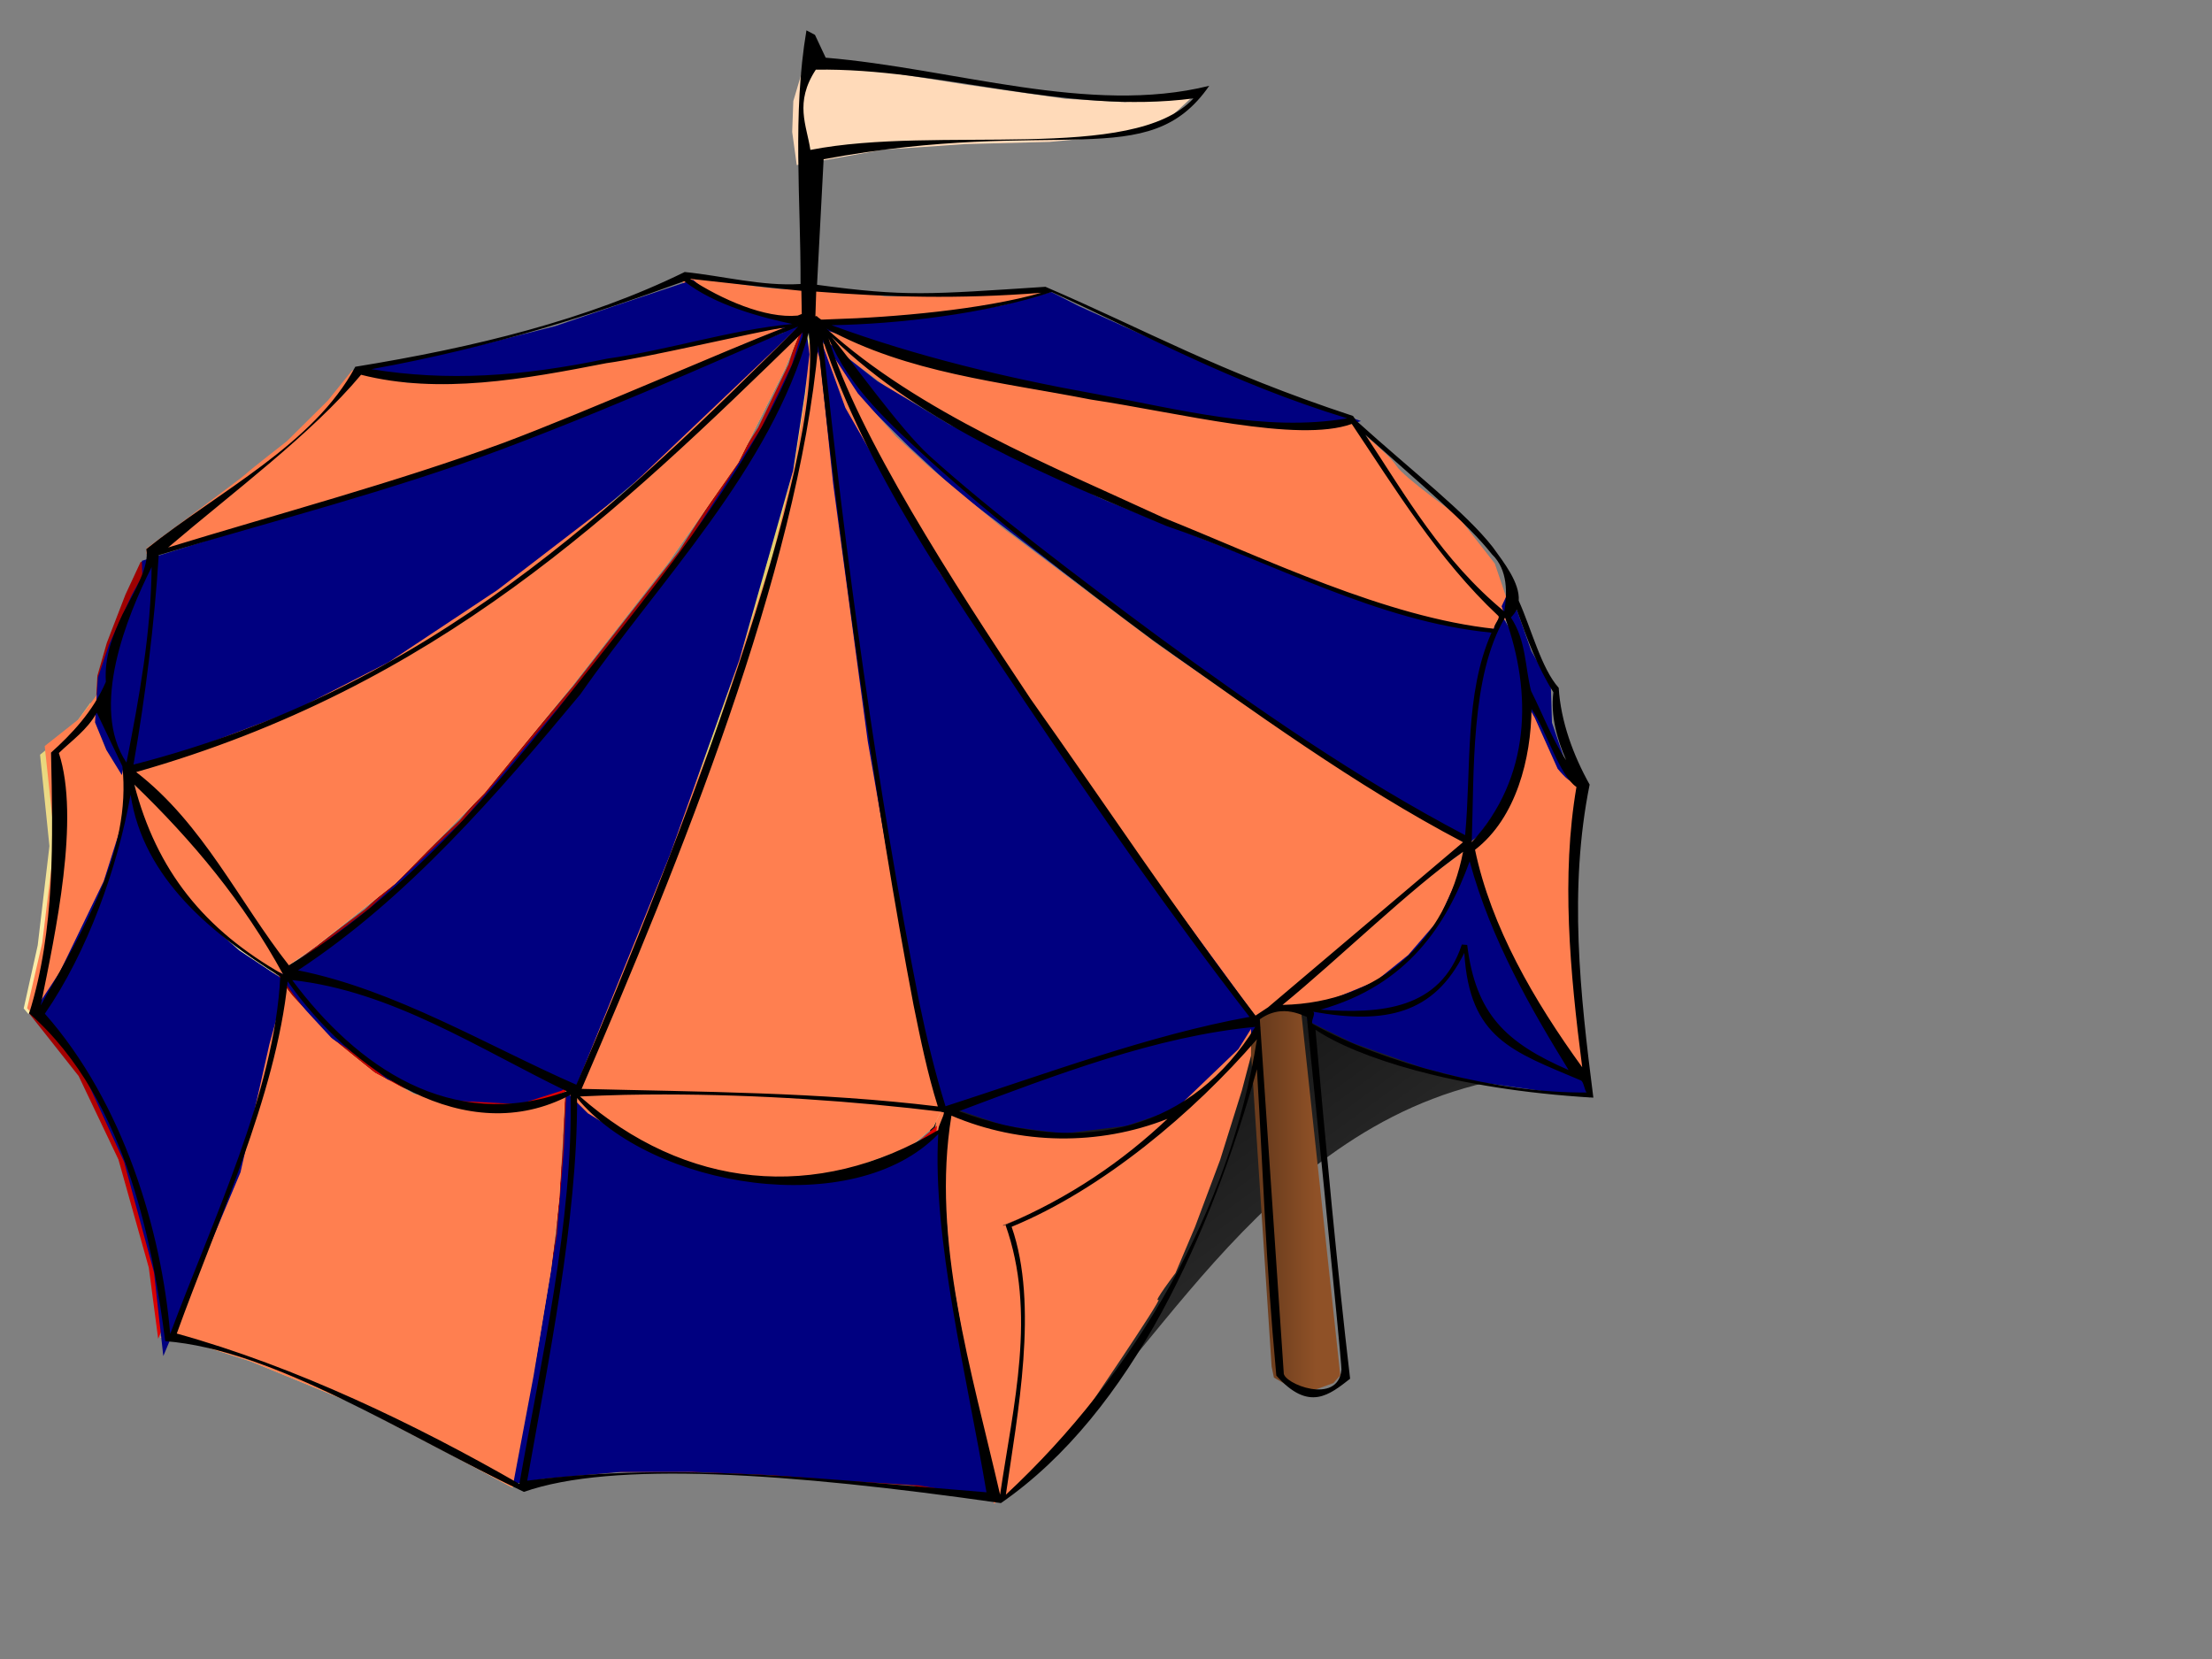 <?xml version="1.0"?><svg width="640" height="480" xmlns="http://www.w3.org/2000/svg" xmlns:xlink="http://www.w3.org/1999/xlink">
 <rect width="100%" height="100%" fill="#808080" stroke="none"/>
 <title>carnival tent</title>
 <defs>
  <linearGradient id="linearGradient3364">
   <stop offset="0" id="stop3366" stop-color="#9e0000"/>
   <stop offset="1" id="stop3368" stop-color="#e00000"/>
  </linearGradient>
  <linearGradient id="linearGradient3415">
   <stop offset="0" id="stop3417" stop-color="#1a1a1a"/>
   <stop offset="1" id="stop3419" stop-color="#2b2b2b"/>
  </linearGradient>
  <linearGradient id="linearGradient2320">
   <stop id="stop2322" offset="0" stop-color="#6a3c1d"/>
   <stop id="stop2324" offset="1" stop-color="#8f5127"/>
  </linearGradient>
  <linearGradient id="linearGradient3203">
   <stop id="stop3205" offset="0" stop-color="#e3cf6f"/>
   <stop id="stop3207" offset="1" stop-color="#faeca9"/>
  </linearGradient>
  <linearGradient xlink:href="#linearGradient2320" id="linearGradient2426" x1="0.175" y1="0.5" x2="0.738" y2="0.5"/>
  <linearGradient xlink:href="#linearGradient3203" id="linearGradient3440" x1="0.5" y1="0.487" x2="0.863" y2="0.834"/>
  <linearGradient xlink:href="#linearGradient3203" id="linearGradient3446" x1="0.319" y1="-0.115" x2="0.691" y2="0.885"/>
  <linearGradient xlink:href="#linearGradient3364" id="linearGradient3450" x1="0.404" y1="0.705" x2="0.951" y2="0.084"/>
  <linearGradient xlink:href="#linearGradient3364" id="linearGradient3455" x1="0.633" y1="0.426" x2="1" y2="0.661"/>
  <linearGradient xlink:href="#linearGradient3364" id="linearGradient3461" x1="0.355" y1="0.329" x2="0.5" y2="1"/>
  <linearGradient xlink:href="#linearGradient3203" id="linearGradient3465" x1="0.5" y1="0.371" x2="0.792" y2="0.951"/>
  <linearGradient xlink:href="#linearGradient3203" id="linearGradient3469" x1="0.451" y1="0.634" x2="0.554" y2="0.827"/>
  <linearGradient xlink:href="#linearGradient3203" id="linearGradient3473" x1="0.404" y1="0.483" x2="0.537" y2="0.893"/>
  <linearGradient xlink:href="#linearGradient3364" id="linearGradient3477" x1="0.528" y1="0.355" x2="0.635" y2="1"/>
  <linearGradient xlink:href="#linearGradient3203" id="linearGradient3481" x1="0.642" y1="0.402" x2="0.284" y2="0.797"/>
  <linearGradient xlink:href="#linearGradient3364" id="linearGradient3485" x1="0" y1="0.5" x2="0" y2="1"/>
  <linearGradient xlink:href="#linearGradient3415" id="linearGradient3519" x1="0.5" y1="0.405" x2="0.694" y2="0.652"/>
 </defs>
 <g>
  <title>Layer 1</title>
  <g id="svg_1">
   <path d="m304.937,417.687c31.398,-26.16 66.606,-101.4 142.105,-107.004l-90.677,-64.594l-92.707,67.204l41.278,104.394z" id="path3517" stroke-width="1px" fill-rule="evenodd" fill="url(#linearGradient3519)"/>
   <path d="m232.845,18.07l16.222,1.596l30.127,4.788l29.134,4.15l17.215,0.958l20.195,-2.234l-8.608,7.98l-12.911,3.831l-20.526,1.915l-24.499,0.638l-23.506,1.596l-25.161,4.469l-1.324,-9.576l0.331,-8.938l3.311,-11.172z" id="path2420" stroke-width="1px" fill-rule="evenodd" fill="#ffdab9"/>
   <path d="m361.298,294.507l6.621,100.871l0.662,3.192l8.277,4.788l3.642,-1.277l5.297,-1.915l1.986,-2.234l-5.628,-52.351l-5.628,-52.351l-5.628,-1.915l-4.966,0.958l-4.635,2.234z" id="path2424" stroke-width="1px" fill-rule="evenodd" fill="url(#linearGradient2426)"/>
   <path d="m196.097,80.316l4.304,4.15l6.29,2.873l9.601,3.192l14.236,3.192l10.263,-0.638l23.837,-0.958l17.546,-2.235l9.601,-1.915l10.263,-3.511l-3.973,-0.638l-20.857,1.915l-21.188,0c0,0 -21.519,-3.192 -25.823,-2.234c-4.304,0.958 -19.202,-1.915 -20.526,-1.915c-1.324,0 -12.912,-1.596 -13.574,-1.277z" id="path2432" stroke-width="1px" fill-rule="evenodd" fill="#ff7f50"/>
   <path d="m102.405,107.13l16.984,-2.873l19.757,-4.469l21.49,-5.427l15.944,-5.427l23.916,-7.98l3.813,3.192l13.171,5.746l18.717,4.469l-13.171,2.554l-26.689,4.469l-18.717,3.192l-18.717,3.192l-21.49,3.192c0,0 -18.37,0 -20.797,-0.958c-2.426,-0.958 -13.518,-1.596 -14.211,-2.873z" id="path2775" stroke-width="1px" fill-rule="evenodd" fill="#000080"/>
   <path d="m235.493,94.362l12.227,-1.277l15.963,-0.638l14.265,-1.915l12.227,-2.234l13.926,-3.831l8.152,4.15l33.965,15.322l33.965,13.088l13.586,4.788l-7.133,2.234l-18.341,-0.958c0,0 -22.077,-2.554 -23.436,-2.554c-1.359,0 -40.418,-7.023 -40.418,-7.023l-46.871,-9.576l-22.077,-9.576z" id="path3374" stroke-width="1px" fill-rule="evenodd" fill="#000080"/>
   <path d="m237.52,95l27.221,9.257l32.934,7.98l41.672,7.023l17.475,3.192l18.148,1.596l17.811,-1.915l3.361,6.703l13.443,20.11l13.107,16.28l13.779,12.449l-2.689,5.107l-15.459,-2.235l-35.287,-10.215l-46.377,-18.833l-48.729,-21.706l-31.59,-17.876l-10.082,-7.661l-11.426,-8.299l2.688,-0.958z" id="path3378" stroke-width="1px" fill-rule="evenodd" fill="#ff7f50"/>
   <path d="m391.094,122.729c0,0 10.925,8.776 12.912,12.026c1.986,3.25 17.546,14.301 17.546,14.301l10.925,13.976l3.311,9.751l-1.324,5.85c0,0 -7.615,-5.2 -9.601,-7.476c-1.986,-2.275 -18.209,-23.402 -18.209,-23.402l-12.912,-19.827l-2.649,-5.2z" id="path3382" stroke-width="1px" fill-rule="evenodd" fill="#ff7f50"/>
   <path d="m236.155,95.958l11.372,17.876l15.72,15.641l13.713,12.768l31.439,23.941l32.108,23.941l30.436,21.068l31.105,20.11l22.409,12.768l0.669,-19.153l2.007,-21.706l3.01,-14.365l3.01,-6.065c-9.968,-0.871 -19.351,-2.857 -28.429,-5.427l-40.135,-15.003c0,0 -43.145,-16.599 -47.493,-18.833c-4.348,-2.234 -42.476,-20.749 -42.476,-20.749l-20.737,-12.449l-15.051,-11.811l-2.676,-2.554z" id="path3386" stroke-width="1px" fill-rule="evenodd" fill="#000080"/>
   <path d="m434.316,177.676l-4.443,8.619l-4.814,16.918l-1.481,22.345l-0.37,19.791l8.146,-6.384l8.887,-17.876l1.851,-17.876l-2.962,-17.237l-4.814,-8.299z" id="path3390" stroke-width="1px" fill-rule="evenodd" fill="#000080"/>
   <path d="m441.072,201.936l6.305,10.853l5.955,10.215l4.554,5.427l-2.802,27.771l0.701,25.218l3.853,30.325l-9.108,-10.215l-22.769,-39.582l-4.554,-16.28l4.554,-3.831l8.057,-11.172l4.904,-15.322l0.35,-13.407z" id="path3394" stroke-width="1px" fill-rule="evenodd" fill="#ff7f50"/>
   <path d="m439.098,198.918l4.966,8.776l6.621,14.744c0,0 4.966,5.968 3.642,2.106c-1.324,-3.861 -5.297,-15.446 -5.297,-15.446l-0.331,-10.882l-5.628,-9.829l-6.29,-17.903l-2.317,4.915l2.98,9.127l1.655,14.393z" id="path3398" stroke-width="1px" fill-rule="evenodd" fill="#000080"/>
   <path d="m234.5,96.277l4.684,3.831l9.033,13.726l11.041,12.449l9.368,8.619l21.078,17.557l45.501,34.156l30.78,21.387l44.498,27.771l15.056,9.257l-10.037,5.427l-16.394,15.003l-23.754,19.791l-9.368,7.342l-4.349,2.554l-46.84,-64.481l-52.527,-78.845l-20.074,-37.028l-7.695,-18.514z" id="path3402" stroke-width="1px" fill-rule="evenodd" fill="#ff7f50"/>
   <path d="m365.271,292.273l12.895,-10.853l14.986,-11.172l15.683,-13.088l16.38,-12.13l-1.046,5.427l-4.879,13.088l-6.97,8.938l-5.925,6.065l-11.152,7.342l-17.077,5.746l-12.895,0.638z" id="path3408" stroke-width="1px" fill-rule="evenodd" fill="#ff7f50"/>
   <path d="m375.534,291.954l11.538,-3.511l10.86,-4.469l9.502,-7.661l8.823,-10.215l8.823,-19.472l3.394,12.449l10.181,22.983l18.665,29.367l-10.86,-4.15l-14.932,-10.853c0,0 -4.412,-6.703 -5.43,-7.98c-1.018,-1.277 -3.054,-14.045 -3.054,-14.045l-2.376,4.469l-5.43,7.661l-13.235,5.746l-13.235,1.277l-13.235,-1.596z" id="path3412" stroke-width="1px" fill-rule="evenodd" fill="#000080"/>
   <path d="m378.189,290.859l11.587,0.683l13.243,-1.024l10.594,-5.121l6.29,-7.853l2.649,-6.146l1.49,7.341l2.814,9.731l6.29,9.219l6.29,5.804l8.939,4.439l9.601,4.097l1.986,5.463l-12.912,-1.707l-19.533,-2.731l-15.891,-4.097l-20.195,-7.17l-13.243,-6.487l0,-4.439z" id="path3416" stroke-width="1px" fill-rule="evenodd" fill="#000080"/>
   <path d="m236.85,96.596l7.734,21.387l27.238,47.562l36.318,53.308l56.158,76.611l-27.911,5.107l-34.3,11.172l-26.902,8.619l-4.372,0l-9.079,-40.54l-13.451,-81.08l-11.097,-85.229l-2.018,-15.322l1.681,-1.596z" id="path3422" stroke-width="1px" fill-rule="evenodd" fill="#000080"/>
   <path d="m276.897,319.044l14.236,-5.107l27.809,-8.3l18.871,-5.746l25.823,-4.788l0.993,2.234l-2.649,3.831l-12.912,14.364l-10.925,6.065l-12.249,4.15l-18.208,2.234c0,0 -15.891,-1.915 -17.878,-2.554c-1.986,-0.638 -12.249,-4.15 -12.249,-4.15l-0.662,-2.234z" id="path3426" stroke-width="1px" fill-rule="evenodd" fill="#000080"/>
   <path d="m271.323,321.321l-1.399,9.257l0.7,20.43l2.099,19.472l9.796,48.201l3.149,14.684l3.498,-0.638l3.149,-23.302l2.799,-22.664l-0.35,-15.003l-4.548,-17.237l6.997,-2.873l15.393,-7.342l26.938,-18.514l4.898,-5.427l-10.145,3.831l-12.944,3.192c0,0 -14.693,0.958 -16.093,0.958c-1.399,0 -17.492,-1.915 -17.492,-1.915l-16.443,-5.107z" id="path3430" stroke-width="1px" fill-rule="evenodd" fill="#ff7f50"/>
   <path d="m342.096,319.079l-7.946,7.45l-11.587,10.042l-10.594,7.126l-12.911,6.803l-10.263,4.859l3.311,8.746l1.324,12.633l0.331,13.281l-2.98,21.055l-3.311,23.971l3.311,-1.62l20.857,-21.379c0,0 25.161,-36.928 23.506,-35.956c-1.655,0.972 4.966,-7.774 4.966,-7.774l5.628,-13.281l7.283,-19.436l6.29,-20.084l2.648,-10.042l0,-7.774l-3.642,5.831l-16.222,15.549z" id="path3434" stroke-width="1px" fill-rule="evenodd" fill="#ff7f50"/>
   <path d="m233.546,96.024l2.368,8.156l3.722,35.885l9.812,74.381l9.474,55.459l7.782,37.843l3.383,12.723c0,0 -17.932,-1.631 -19.286,-1.631c-1.353,0 -39.248,-2.61 -39.248,-2.61l-36.88,-0.326l-11.165,0l17.256,-40.126l25.038,-62.31l16.579,-52.523l6.429,-27.077l3.045,-20.226l0.677,-12.723l1.015,-4.893z" id="path3438" stroke-width="1px" fill-rule="evenodd" fill="url(#linearGradient3440)"/>
   <path d="m164.186,316.556l17.256,-0.326l30.451,0l24.699,1.631l25.376,1.957l10.489,1.305l-2.368,4.893l-6.767,5.872l-20.639,7.503l-18.947,2.284l-19.286,-2.61l-18.271,-6.851l-14.887,-8.156l-7.105,-7.503z" id="path3444" stroke-width="1px" fill-rule="evenodd" fill="url(#linearGradient3446)"/>
   <path d="m147.945,429.432l7.19,-37.353l5.752,-35.07l1.945,-24.794l0.677,-16.312l6.09,6.198l15.564,9.787l15.564,5.872l16.579,3.915l18.609,0l26.391,-8.482l8.797,-7.503l-1.015,10.439l0.677,11.744l1.353,17.943l4.737,27.403l8.459,40.453l-21.992,-3.915l-20.977,-1.305l-20.301,-1.631l-23.007,-0.979l-19.962,0l-21.654,1.957l-9.474,1.631z" id="path3448" stroke-width="1px" fill-rule="evenodd" fill="url(#linearGradient3450)"/>
   <path d="m232.193,94.393l1.015,8.156l-1.353,11.418l-3.383,22.184l-15.564,54.807l-19.962,56.112l-27.744,68.508l-12.18,-6.198l-26.053,-12.071l-23.684,-9.787l-21.316,-4.893l0,-1.631l23.684,-17.943l27.406,-25.772l32.819,-38.821l30.451,-38.821l23.007,-35.885l8.797,-18.269l2.707,-8.808l1.353,-2.284z" id="path3452" stroke-width="1px" fill-rule="evenodd" fill="url(#linearGradient3455)"/>
   <path d="m80.614,282.302l18.609,3.915l21.654,8.156l19.286,9.787l24.361,11.092l-2.03,1.305l-12.18,3.915l-18.609,-0.979l-19.624,-6.198c0,0 -12.519,-10.113 -15.564,-11.418c-3.045,-1.305 -13.195,-15.333 -13.195,-15.333l-2.707,-4.241z" id="path3459" stroke-width="1px" fill-rule="evenodd" fill="url(#linearGradient3461)"/>
   <path d="m79.261,281.323l-2.03,16.312l-2.707,12.071l-6.767,22.836l-21.316,54.481l7.782,0.979l18.271,5.872l29.436,12.071l27.406,14.354l18.947,10.113l6.09,-32.297l5.075,-30.666l2.368,-20.879l1.692,-30.666l-6.09,2.61l-18.947,1.957l-18.609,-3.915l-11.504,-6.198l-12.519,-10.113l-11.165,-12.071l-5.414,-6.851z" id="path3463" stroke-width="1px" fill-rule="evenodd" fill="url(#linearGradient3465)"/>
   <path d="m34.938,222.928l19.962,-5.872l30.113,-11.418l27.406,-14.028l31.466,-20.879l36.541,-28.056l23.684,-22.51l26.053,-24.794l1.353,0.652l-4.399,10.766l-13.534,27.077l-20.301,29.035l-27.744,35.559l-25.376,30.992l-25.714,26.098l-22.669,17.943l-11.504,8.156l-17.256,-26.098l-19.624,-23.489l-8.459,-9.134z" id="path3467" stroke-width="1px" fill-rule="evenodd" fill="url(#linearGradient3469)"/>
   <path d="m35.953,225.211l15.902,13.702l9.812,15.659l12.18,16.638l6.767,12.07l-10.827,-6.198l-18.947,-16.312l-13.195,-21.531l-3.045,-11.418l1.353,-2.61z" id="path3471" stroke-width="1px" fill-rule="evenodd" fill="url(#linearGradient3473)"/>
   <path d="m7.532,292.089l7.444,-9.787l8.459,-17.616l4.737,-12.071c3.564,-8.758 5.222,-16.902 6.09,-24.794l3.722,13.049l7.444,12.071l11.842,13.702l10.827,9.134l10.827,6.851l-2.03,19.574l-10.489,35.233l-20.639,49.913l-2.707,-20.553l-8.797,-31.318l-11.504,-24.141l-15.226,-19.248z" id="path3475" stroke-width="1px" fill-rule="evenodd" fill="url(#linearGradient3477)"/>
   <path d="m11.592,218.36l9.135,-7.503l5.414,-7.503l2.03,7.177l5.075,12.071l1.015,7.177l-1.692,9.787l-5.075,16.638l-11.842,25.446l-7.444,11.744l-1.353,-1.631l4.06,-18.269l3.383,-28.708l-2.707,-26.425z" id="path3479" stroke-width="1px" fill-rule="evenodd" fill="url(#linearGradient3481)"/>
   <path d="m33.923,223.254l5.752,-32.949l2.368,-27.73l-1.353,0l-4.398,9.461l-5.414,14.028l-2.707,9.461l-0.677,12.723l2.707,7.83l3.722,7.177z" id="path3483" stroke-width="1px" fill-rule="evenodd" fill="url(#linearGradient3485)"/>
   <path d="m41.028,162.27l34.511,-10.766l64.286,-19.9l52.105,-20.879l25.038,-10.766l11.842,-4.567l2.707,0l-8.797,7.503l-30.789,29.687l-39.248,32.949l-25.714,17.943l-25.376,15.007l-25.714,11.418l-16.917,6.851l-16.579,4.893l-8.797,1.957l4.06,-15.659l2.03,-18.921l1.692,-17.943l-0.338,-8.808z" id="path3487" stroke-width="1px" fill-rule="evenodd" fill="#000080"/>
   <path d="m42.381,158.66c0,0 27.406,-20.226 28.759,-21.531c1.353,-1.305 11.842,-9.461 11.842,-9.461l11.842,-11.744l7.105,-8.808l15.902,3.589l24.361,-0.652l24.361,-3.589l54.135,-11.092l8.12,-0.652l-9.812,3.262l-41.278,17.616l-31.804,12.723l-32.481,11.418l-53.459,15.659l-17.594,4.893l0,-1.631z" id="path3491" stroke-width="1px" fill-rule="evenodd" fill="#ff7f50"/>
   <path id="path3495" d="m234.861,96.024l2.413,8.156l3.792,35.885l9.996,74.381l9.651,55.459l7.928,37.843l3.447,12.723c0,0 -18.269,-1.631 -19.648,-1.631c-1.379,0 -39.985,-2.61 -39.985,-2.61l-37.572,-0.326l-11.375,0l17.579,-40.126l25.507,-62.31l16.89,-52.523l6.549,-27.077l3.102,-20.226l0.689,-12.723l1.034,-4.893z" stroke-width="1px" fill-rule="evenodd" fill="#ff7f50"/>
   <path id="path3497" d="m164.186,316.556l17.256,-0.326l30.451,0l24.699,1.631l25.376,1.957l10.489,1.305l-2.368,4.893l-6.767,5.872l-20.639,7.503l-18.947,2.284l-19.286,-2.61l-18.271,-6.851l-14.887,-8.156l-7.105,-7.503z" stroke-width="1px" fill-rule="evenodd" fill="#ff7f50"/>
   <path id="path3499" d="m147.945,429.432l7.347,-37.353l5.878,-35.07l1.988,-24.794l0.691,-16.312l6.223,6.198l15.904,9.787l15.904,5.872l16.941,3.915l19.015,0l26.967,-8.482l8.989,-7.503l-1.037,10.439l0.691,11.744l1.383,17.943l4.84,27.403l8.643,40.453l-22.473,-3.915l-21.436,-1.305l-20.744,-1.631l-23.51,-0.979l-20.398,0l-22.127,1.957l-9.681,1.631z" stroke-width="1px" fill-rule="evenodd" fill="#000080"/>
   <path id="path3501" d="m233.193,94.393l1.015,8.156l-1.353,11.418l-3.383,22.184l-15.564,54.807l-19.962,56.112l-27.744,68.508l-12.18,-6.198l-26.053,-12.071l-23.684,-9.787l-21.316,-4.893l0,-1.631l23.684,-17.943l27.406,-25.772l32.819,-38.821l30.451,-38.821l23.007,-35.885l8.797,-18.269l2.707,-8.808l1.353,-2.284z" stroke-width="1px" fill-rule="evenodd" fill="#000080"/>
   <path id="path3503" d="m80.614,281.302l18.609,3.915l21.654,8.156l19.286,9.787l24.361,11.092l-2.03,1.305l-12.18,3.915l-18.609,-0.979l-19.624,-6.198c0,0 -12.519,-10.113 -15.564,-11.418c-3.045,-1.305 -13.195,-15.333 -13.195,-15.333l-2.707,-4.241z" stroke-width="1px" fill-rule="evenodd" fill="#000080"/>
   <path id="path3505" d="m79.261,281.323l-2.03,16.312l-2.707,12.071l-6.767,22.836l-21.316,54.481l7.782,0.979l18.271,5.872l29.436,12.071l27.406,14.354l18.947,10.113l6.09,-32.297l5.075,-30.666l2.368,-20.879l1.692,-30.666l-6.09,2.61l-18.947,1.957l-18.609,-3.915l-11.504,-6.198l-12.519,-10.113l-11.165,-12.071l-5.414,-6.851z" stroke-width="1px" fill-rule="evenodd" fill="#ff7f50"/>
   <path id="path3507" d="m34.938,222.928l19.962,-5.872l30.113,-11.418l27.406,-14.028l31.466,-20.879l36.541,-28.056l23.684,-22.51l26.053,-24.794l1.353,0.652l-4.399,10.766l-13.534,27.077l-20.301,29.035l-27.744,35.559l-25.376,30.992l-25.714,26.098l-22.669,17.943l-11.504,8.156l-17.256,-26.098l-19.624,-23.489l-8.459,-9.134z" stroke-width="1px" fill-rule="evenodd" fill="#ff7f50"/>
   <path id="path3509" d="m36.07,225.211l17.285,13.702l10.665,15.659l13.239,16.638l7.355,12.07l-11.768,-6.198l-20.594,-16.312l-14.343,-21.531l-3.31,-11.418l1.471,-2.61z" stroke-width="1px" fill-rule="evenodd" fill="#ff7f50"/>
   <path id="path3511" d="m9.532,291.714l7.344,-10.023l8.345,-18.042l4.673,-12.362c3.516,-8.969 7.125,-20.383 7.981,-28.465l2.685,15.413l6.357,13.386l11.683,14.033l10.681,9.355l13.641,9.065l-4.962,17.999l-8.375,37.109l-22.335,53.168l-2.67,-24.122l-8.679,-32.075l-11.349,-24.724l-15.021,-19.713z" stroke-width="1px" fill-rule="evenodd" fill="#000080"/>
   <path id="path3513" d="m12.937,215.86l9.802,-7.753l5.809,-7.753l2.178,7.416l5.446,12.473l1.089,7.416l-1.815,10.113l-5.446,17.192l-12.706,26.294l-7.987,12.136l-1.452,-1.686l4.356,-18.878l3.63,-29.665l-2.904,-27.305z" stroke-width="1px" fill-rule="evenodd" fill="#ff7f50"/>
   <path id="path3515" d="m35.248,224.254l6.938,-33.492l2.857,-28.187l-1.632,0l-5.305,9.617l-6.53,14.259l-3.265,9.617l-0.816,12.933l3.265,7.959l4.489,7.295z" stroke-width="1px" fill-rule="evenodd" fill="#000080"/>
   <g id="layer1">
    <path d="m233.33,8.784c-4.127,24.462 -1.613,48.924 -1.707,73.386c-11.18,0.695 -22.339,-2.331 -33.519,-3.471c-28.195,13.844 -60.841,21.828 -95.308,27.417c-11.987,22.408 -39.209,35.823 -60.477,52.752c1.018,4.881 -3.44,12.301 -6.918,18.972c-2.859,6.102 -5.229,12.283 -4.771,19.435c-3.721,8.665 -10.093,15.288 -15.865,20.476c0.538,25.065 1.234,51.232 -6.322,75.426c29.127,25.337 36.175,70.625 39.364,94.86c31.483,2.476 68.609,26.843 103.777,43.613c25.499,-8.986 76.204,-5.598 138.011,3.239c38.191,-26.367 60.955,-78.658 74.075,-125.517c1.96,32.945 2.431,54.09 5.606,88.614c9.494,10.709 15.485,5.461 21.352,0.925c-3.796,-32.411 -7.059,-67.958 -10.02,-100.992c11.514,7.797 39.675,17.288 80.397,19.666c-3.809,-29.901 -7.19,-60.255 -1.074,-90.58c-4.722,-8.446 -8.348,-18.195 -8.946,-27.995c-5.022,-5.598 -7.89,-17.009 -11.571,-25.219c0.361,-5.168 -4.278,-11.023 -7.515,-15.502c-7.844,-10.019 -22.644,-21.377 -39.483,-36.556c-0.315,-0.464 -0.636,-0.926 -0.954,-1.388c-38.909,-12.814 -60.049,-24.939 -88.986,-37.366c-33.731,2.2 -40.353,2.909 -66.083,-0.578l1.909,-36.325c67.981,-12.611 93.837,4.372 111.566,-21.249c-34.654,8.617 -73.902,-5.044 -110.97,-8.134l-3.101,-6.601l-2.468,-1.309zm2.706,11.38c35.725,-0.619 72.057,13.168 109.266,8.306c-17.483,18.876 -73.889,7.647 -110.833,14.907c-1.078,-7.184 -4.68,-13.661 1.568,-23.213zm-36.382,60.502c10.703,1.172 20.196,2.299 32.207,3.471l0.119,6.71c-0.067,0.026 -1.087,0.422 -1.193,0.463c-9.374,0.91 -22.059,-4.703 -31.133,-10.643zm-1.67,0.694c8.828,6.99 22.596,10.561 31.262,12.378c-18.206,1.723 -35.501,7.508 -53.609,10.041c-24.904,5.227 -46.331,6.579 -68.189,3.031c35.358,-6.351 64.847,-16.116 90.536,-25.45zm38.171,3.008c21.031,1.616 40.918,2.228 65.129,0.347c-17.125,4.896 -42.969,7.127 -60.358,7.635l-2.744,0.116c-0.199,0.006 -0.397,-0.006 -0.596,0c-0.635,-0.418 -1.135,-0.819 -1.312,-1.041l-0.358,0.116l0.239,-7.172zm68.111,0.116c26.746,12.12 51.277,26.054 85.526,36.556c-23.768,4.104 -49.339,-2.754 -72.763,-7.057c-26.021,-4.688 -51.682,-10.805 -76.433,-19.894c19.034,-0.305 44.663,-3.261 63.67,-9.605zm-72.047,11.684c-0.054,0.485 0.122,0.588 0,1.157c-10.848,33.104 -41.192,70.572 -66.264,101.993c-22.163,28.549 -49.231,60.261 -82.364,79.977c-14.35,-18.229 -24.805,-40.94 -44.193,-55.911c87.317,-24.827 139.208,-75.017 192.82,-127.216zm-1.261,-1.692c-51.992,51.728 -106.245,104.694 -192.336,126.746c3.414,-19.435 6.109,-41.16 7.297,-60.595c33.126,-9.933 67.055,-18.546 99.38,-30.663c38.625,-14.512 74.051,-30.996 85.659,-35.488zm8.129,0.582c23.772,12.959 50.118,15.359 76.553,20.549c25.335,3.79 59.794,12.665 75.466,7.053c12.284,18.325 24.999,39.249 42.378,55.515c0.773,0.723 -1.813,3.07 -1.007,3.768c-31.564,-3.333 -66.375,-20.315 -95.86,-32.157c-32.627,-15.07 -70.629,-30.375 -97.53,-54.728zm-11.773,-0.403c-17.298,6.629 -57.026,24.227 -81.64,33.475c-31.218,11.454 -65.185,20.517 -97.032,30.276c18.765,-16.014 41.46,-32.797 55.825,-49.975c22.611,5.745 47.081,1.308 70.974,-3.355c11.594,-1.573 42.253,-8.83 51.874,-10.421zm6.674,1.587c5.087,36.971 -37.072,147.632 -67.239,217.603c-25.313,-11.057 -52.406,-27.497 -80.53,-33.102c31.776,-20.888 57.818,-51.144 81.706,-79.881c23.013,-32.979 55.067,-65.145 66.063,-104.62zm5.733,1.6c6.207,14.614 17.98,25.021 29.596,35.693c17.887,16.183 41.249,34.677 64.413,51.826c28.579,20.134 58.382,41.978 89.579,58.304l-56.418,47.777l-3.636,2.406c-22.493,-29.455 -43.656,-61.461 -65.088,-91.658c-22.216,-33.294 -50.211,-76.755 -58.445,-104.349zm-1.674,0.387c12.681,38.214 36.337,71.497 58.585,104.948c20.767,30.919 42.04,61.529 64.89,91.043c-28.867,5.227 -59.083,16.53 -87.95,25.854c-2.991,-9.502 -5.58,-20.286 -7.593,-30.018c-12.043,-60.528 -21.565,-130.508 -27.933,-191.826zm2.56,-0.727c26.479,25.755 62.94,40.369 96.82,54.658c30.804,10.541 61.09,27.685 94.115,30.887c-7.875,17.825 -5.813,39.201 -7.634,58.592c-31.227,-16.39 -60.294,-36.63 -88.587,-57.323c-23.098,-17.101 -48.684,-36.417 -66.417,-52.461c-8.451,-7.646 -22.993,-28.192 -28.297,-34.354zm-3.855,2.476c6.222,58.307 16.546,133.162 27.555,190.771c2.01,9.87 4.01,19.756 7.038,29.384c-34.354,-4.185 -68.707,-4.208 -103.061,-5.09c28.46,-66.051 62.482,-149.494 68.469,-215.065zm158.29,25.806c15.329,13.672 29.638,25.671 36.62,34.589c4.716,4.53 4.405,11.456 3.579,16.543c-17.896,-14.744 -28.398,-33.259 -40.199,-51.132zm-351.171,38.291c-0.158,18.852 -3.578,37.718 -7.276,56.569c-10.712,-15.896 0.136,-42.355 7.276,-56.569zm394.948,12.262c2.954,8.343 5.873,16.367 10.616,23.946c-0.813,6.944 1,13.37 3.698,19.666c-3.984,-5.88 -6.827,-13.453 -10.139,-20.013c-1.803,-7.117 -1.39,-14.536 -5.845,-21.286c0.734,-0.747 1.303,-1.5 1.67,-2.314zm-13.002,67.328c0.743,-19.86 -0.441,-48.038 9.662,-65.014c7.885,21.783 7.443,46.403 -9.662,65.014zm17.296,-38.523c4.232,5.898 7.964,19.139 13.002,22.558c-4.397,25.697 -1.931,53.243 1.67,81.094c-13.959,-19.28 -26.335,-40.575 -31.014,-62.932c11.995,-9.229 16.212,-26.618 16.342,-40.721zm-415.107,1.041l7.396,15.502c2.735,24.754 -11.738,48.032 -23.618,69.179c4.269,-21.025 11.437,-54.134 5.248,-72.996c3.81,-3.682 8.218,-6.693 10.974,-11.684zm10.855,20.823c16.78,16.164 31.669,33.997 43.061,54.95c-22.867,-12.968 -36.607,-30.07 -43.061,-54.95zm-1.074,2.892c3.633,24.447 23.872,40.547 43.3,52.636c-1.566,33.199 -19.794,71.059 -31.849,103.421c-2.5,-29.736 -13.453,-66.847 -36.262,-92.663c12.308,-17.827 21.034,-42.189 24.811,-63.395zm385.525,16.543c-4.796,24.977 -23.508,43.693 -52.246,44.307c16.403,-13.431 36.797,-33.427 52.246,-44.307zm1.909,2.776c6.19,22.863 18.09,43.218 28.628,60.387c-18.126,-7.89 -26.886,-16.156 -29.344,-36.209l-1.551,-0.116c-6.208,18.908 -23.552,20.097 -40.914,18.856c25.275,-7.089 36.555,-24.656 43.181,-42.919zm-1.551,26.492c1.519,24.763 13.823,28.464 33.757,36.903c0.845,0.433 1.059,3.11 1.67,3.471c-25.299,0.314 -58.878,-8.432 -79.204,-19.782c-0.962,-0.537 1.011,-3.148 0,-3.586c20.984,3.777 35.043,0.662 43.777,-17.005zm-339.124,7.866c28.81,3.143 53.926,19.836 79.443,32.16c-33.587,12.107 -60.871,-7.254 -79.443,-32.16zm-1.312,0.347c17.979,25.834 51.637,48.953 81.829,32.854c0.858,35.9 -8.648,77.566 -14.791,112.56c-29.723,-17.089 -64.715,-33.97 -99.125,-43.497c11.348,-31.497 28.701,-68.731 32.087,-101.917zm287.235,8.676c3.064,-0.277 5.667,0.792 7.634,1.62c0,0 10.176,100.188 10.02,102.033c-0.891,10.496 -17.021,4.044 -16.7,0.925l-6.918,-102.264c2.103,-1.517 4.126,-2.147 5.964,-2.314zm-7.276,4.512c-17.976,29.115 -48.761,38.08 -85.765,24.409c27.974,-10.493 57.208,-21.759 85.765,-24.409zm0.477,3.586c-7.602,48.769 -34.96,96.741 -72.644,131.764c3.342,-23.313 9.577,-54.923 1.67,-77.508c26.313,-10.822 52.692,-33.085 70.974,-54.256zm-171.411,15.964c26.918,0.018 54.694,1.88 80.874,5.09c-0.035,1.314 -1.662,3.883 -1.67,5.206c-35.364,21.163 -73.365,16.953 -103.658,-9.717c4.274,-0.183 8.654,-0.379 13.002,-0.463c3.805,-0.074 7.606,-0.118 11.451,-0.116zm-25.288,1.041c21.509,26.084 80.024,35.662 104.493,10.412c-1.758,29.946 8.308,70.228 13.956,103.652c-43.613,-3.456 -89.075,-9.096 -132.882,-3.355c5.891,-33.498 14.569,-75.436 14.433,-110.709zm108.31,5.09c19.996,8.514 42.694,8.755 62.505,0.925c-12.964,12.226 -28.194,22.744 -46.879,30.656c9.102,25.58 2.248,52.164 -1.551,78.086c-8.17,-35.605 -20.009,-73.665 -14.075,-109.668z" id="path2308" stroke-miterlimit="4" stroke-width="2.375" fill="#000000"/>
   </g>
  </g>
 </g>
</svg>